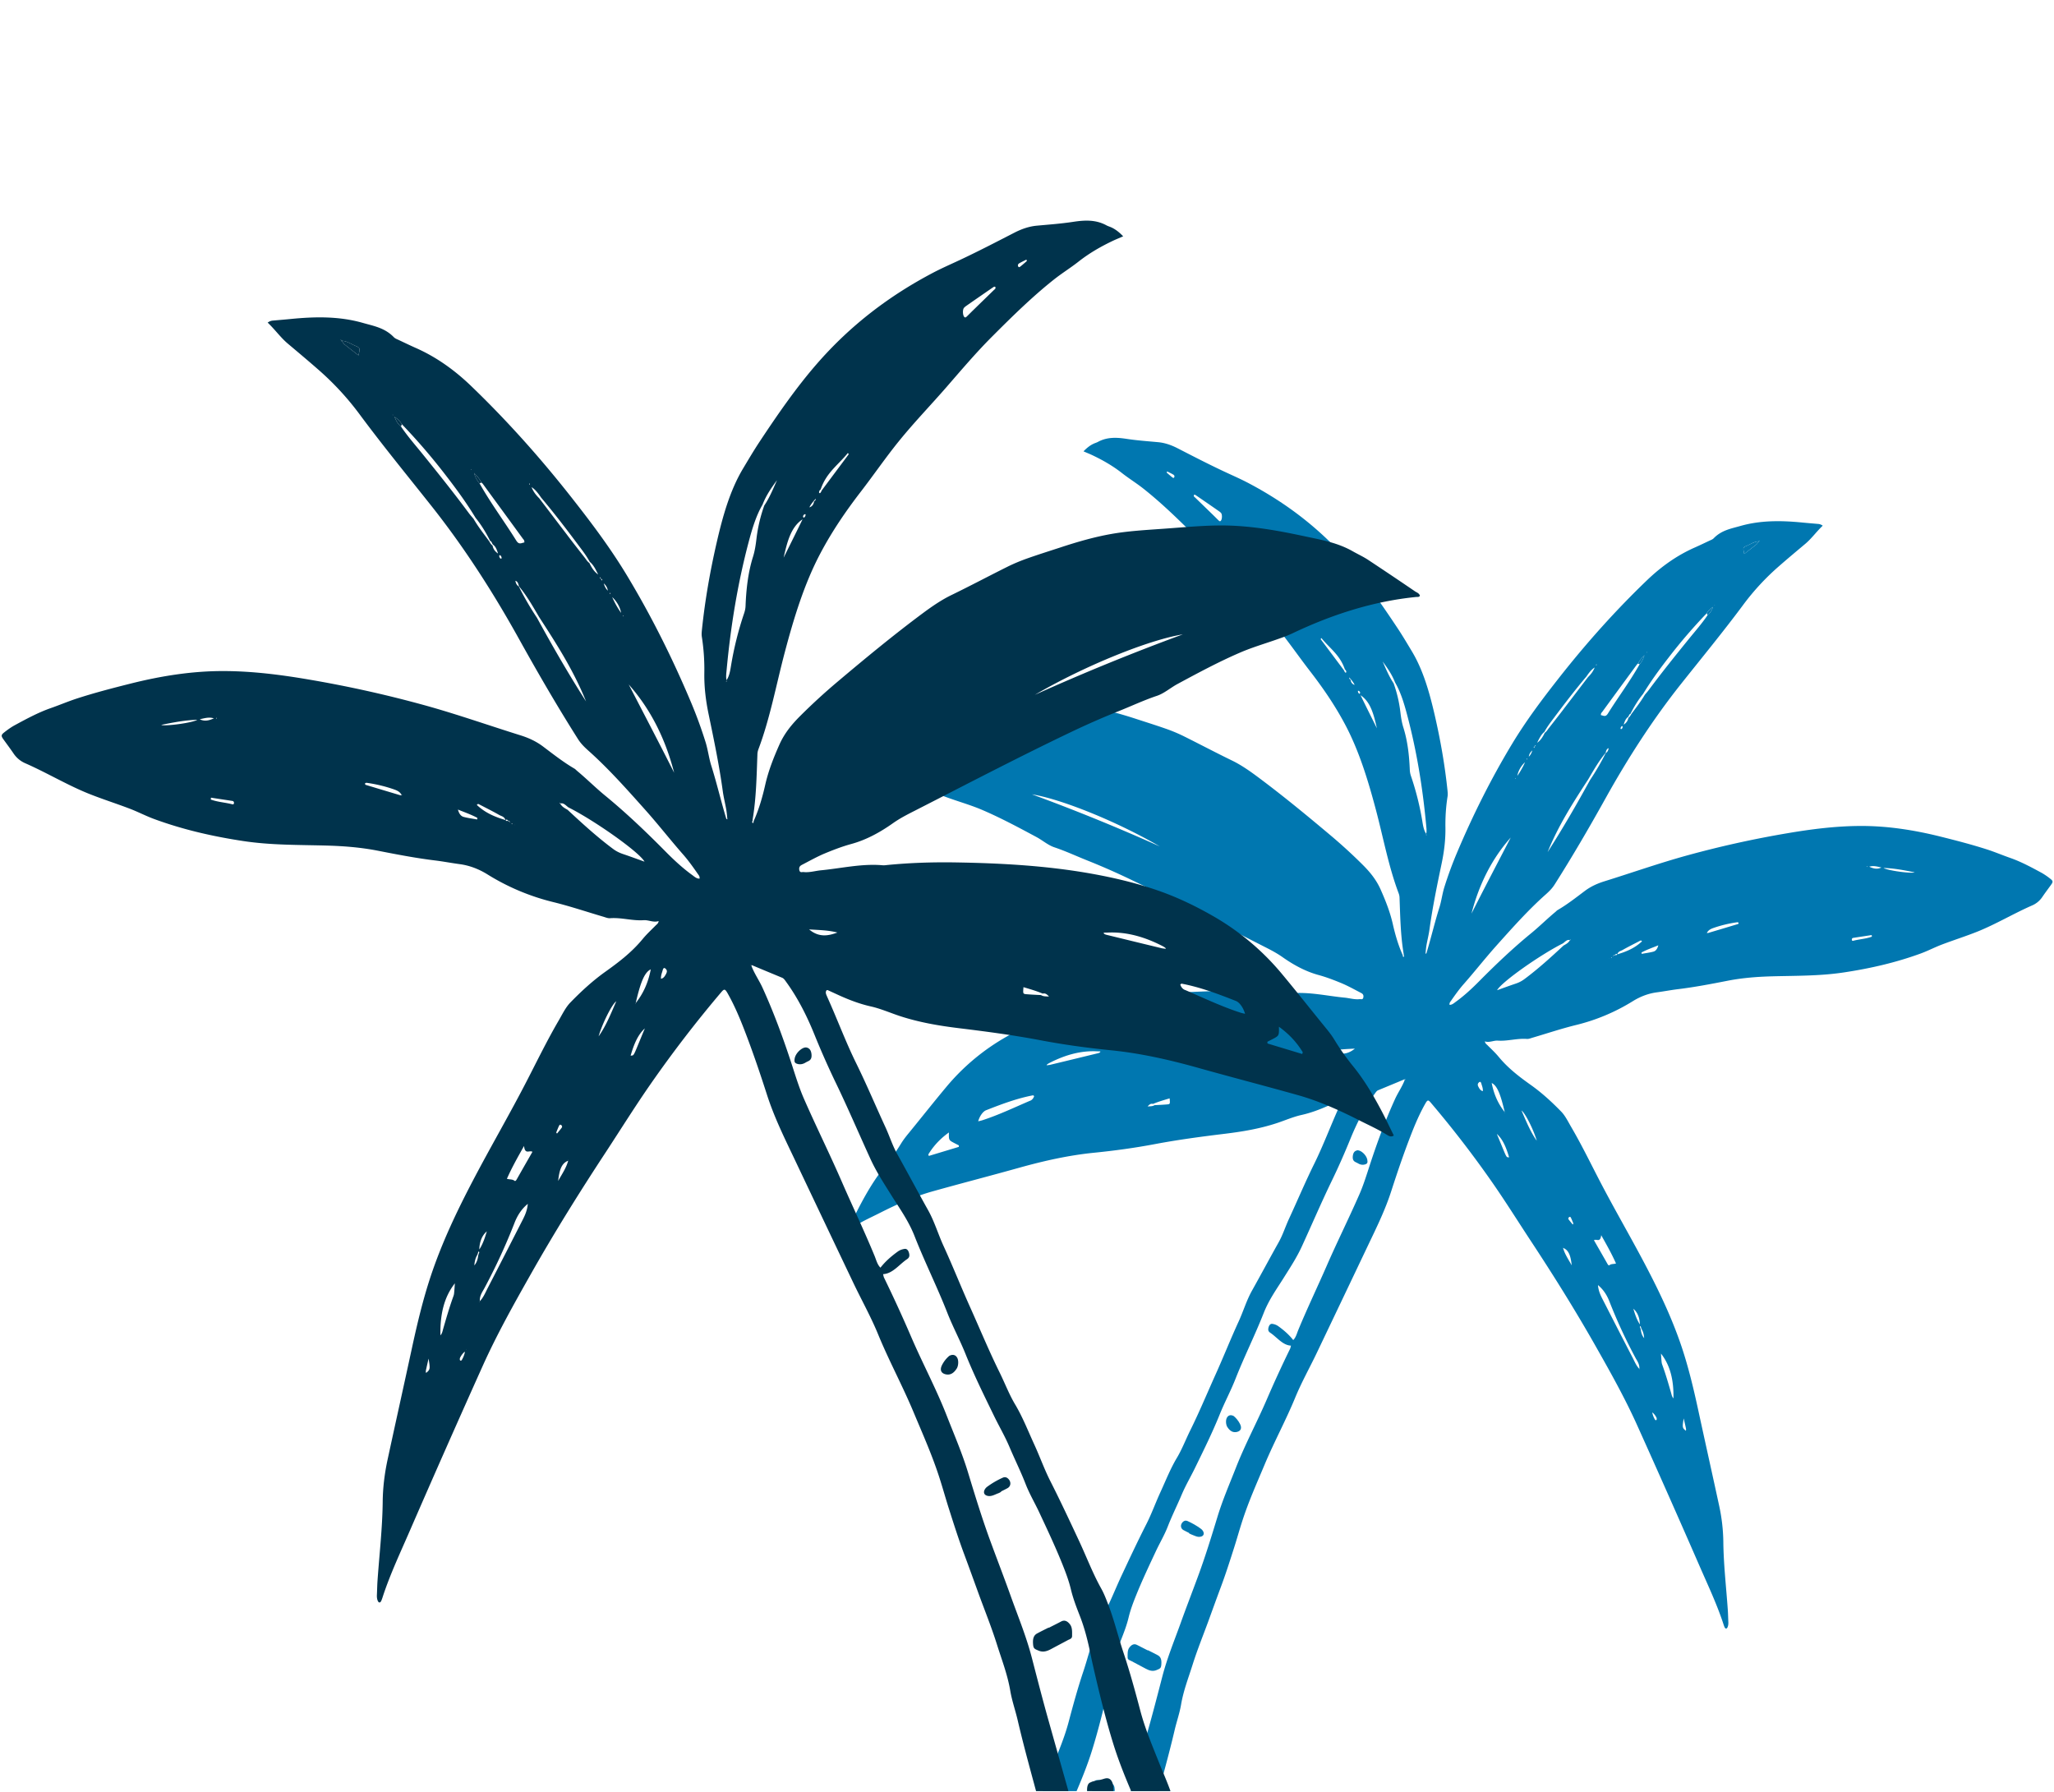 <svg width="298" height="260" fill="none" xmlns="http://www.w3.org/2000/svg"><g clip-path="url(#a)" fill="#0077B0"><path d="M203.854 156.516c.055.107 0 .157-.066.198-.382.983-.957 1.777-1.386 2.719-1.41 3.091-2.602 6.323-3.685 9.645-.46 1.413-.902 2.843-1.483 4.174-1.543 3.521-3.237 6.909-4.774 10.438-1.35 3.091-2.796 6.1-4.091 9.232-.212.504-.345 1.107-.744 1.488-.648-.827-1.398-1.455-2.173-2.017a1.91 1.91 0 0 0-.859-.331c-.279-.041-.478.19-.563.571-.085.372.024.562.278.727.981.661 1.786 1.802 2.99 1.86-.055.206-.073.338-.121.438a171.121 171.121 0 0 0-3.389 7.372c-1.44 3.347-3.135 6.471-4.478 9.901-.926 2.364-1.936 4.678-2.687 7.157-.889 2.918-1.785 5.827-2.832 8.653-.841 2.282-1.718 4.546-2.541 6.844-.908 2.52-1.925 4.975-2.615 7.636-.689 2.653-1.373 5.306-2.117 7.935-1.193 4.215-2.379 8.438-3.583 12.645a906.15 906.15 0 0 0-7.794 29.042c-.03.116-.06.24-.085.364-.084.438.018.711.351.868.72.338 1.434.719 2.155 1.066.453.215.514.19.665-.422.696-2.785 1.652-5.421 2.39-8.182 1.737-6.504 3.522-12.992 5.289-19.488.079-.298.152-.604.254-.885.539-1.462 1.053-2.942 1.465-4.487.95-3.562 1.961-7.1 2.802-10.712.29-1.231.714-2.421.926-3.669.35-2.058 1.077-3.893 1.676-5.802.665-2.107 1.482-4.124 2.239-6.182.617-1.694 1.228-3.389 1.857-5.075.684-1.826 1.283-3.702 1.882-5.578.418-1.298.787-2.629 1.205-3.926.919-2.868 2.118-5.529 3.255-8.24 1.386-3.314 3.062-6.38 4.436-9.711.938-2.281 2.118-4.364 3.165-6.562 2.487-5.207 4.968-10.414 7.449-15.629 1.21-2.537 2.451-5.05 3.346-7.835.884-2.744 1.81-5.455 2.838-8.1.605-1.562 1.259-3.082 2.052-4.487.363-.645.454-.645.871-.149a151.671 151.671 0 0 1 8.853 11.488c1.9 2.727 3.691 5.587 5.531 8.389 3.286 4.983 6.475 10.074 9.483 15.38 2.111 3.728 4.217 7.463 6.027 11.48a1827.188 1827.188 0 0 1 9.173 20.695c1.126 2.579 2.318 5.108 3.244 7.843.085.257.163.529.272.769.127.273.321.265.436-.008.097-.223.121-.471.109-.736-.03-.595-.036-1.198-.079-1.793-.23-3.273-.611-6.529-.647-9.819a26.27 26.27 0 0 0-.618-5.322c-1.004-4.637-2.039-9.265-3.043-13.902-.666-3.066-1.392-6.099-2.36-9.008-1.422-4.248-3.286-8.133-5.271-11.918-2.251-4.289-4.678-8.414-6.899-12.736-1.264-2.455-2.493-4.951-3.866-7.298-.46-.785-.872-1.653-1.471-2.264-1.367-1.405-2.789-2.703-4.314-3.794-1.683-1.198-3.347-2.438-4.775-4.174-.502-.603-1.065-1.115-1.604-1.661-.145-.149-.326-.231-.375-.554.642.223 1.253-.148 1.87-.107 1.416.099 2.808-.355 4.218-.248.29.025.593-.116.889-.198 2.082-.612 4.152-1.306 6.245-1.819a28.324 28.324 0 0 0 8.273-3.479c1.101-.678 2.269-1.108 3.473-1.265.992-.132 1.979-.322 2.965-.446 2.421-.289 4.829-.752 7.238-1.223 2.184-.43 4.375-.595 6.571-.653 3.444-.091 6.887-.041 10.33-.562 3.782-.57 7.522-1.413 11.195-2.76 1.029-.381 2.027-.901 3.05-1.29 1.718-.653 3.455-1.198 5.168-1.884 2.686-1.083 5.258-2.628 7.927-3.794a3.375 3.375 0 0 0 1.464-1.223c.412-.603.841-1.173 1.265-1.76.296-.414.302-.554-.073-.852a9.755 9.755 0 0 0-1.301-.892c-1.482-.802-2.965-1.603-4.52-2.149-1.12-.388-2.221-.86-3.346-1.223-2.227-.719-4.472-1.298-6.717-1.86-3.897-.975-7.813-1.587-11.782-1.562-3.504.017-6.978.455-10.445 1.042a147.856 147.856 0 0 0-14.735 3.264c-3.97 1.099-7.897 2.48-11.848 3.711-.993.306-1.961.727-2.869 1.405-1.295.975-2.584 1.984-3.951 2.777-.127.074-.236.207-.351.298-1.186.983-2.312 2.107-3.498 3.074-2.626 2.149-5.131 4.529-7.588 7.009-1.065 1.074-2.154 2.074-3.322 2.917-.285.207-.569.479-.926.446-.024-.297.103-.413.193-.545.593-.851 1.186-1.686 1.846-2.438 1.604-1.818 3.123-3.761 4.732-5.562 2.33-2.604 4.654-5.215 7.177-7.455.46-.413.914-.843 1.289-1.43 2.578-4.058 5.023-8.257 7.407-12.538 3.298-5.926 6.898-11.48 10.904-16.53 3.044-3.834 6.142-7.595 9.095-11.57a35.422 35.422 0 0 1 5.168-5.57c1.265-1.108 2.554-2.182 3.831-3.257.883-.744 1.603-1.76 2.505-2.611a1.245 1.245 0 0 0-.702-.257c-.738-.066-1.476-.124-2.215-.198-3.031-.297-6.063-.355-9.059.504-1.331.38-2.705.604-3.842 1.777-.164.165-.375.24-.575.33-.72.34-1.44.687-2.166 1.009-2.463 1.083-4.745 2.661-6.869 4.686-4.574 4.38-8.895 9.199-12.974 14.406-2.354 3-4.659 6.066-6.705 9.463-2.989 4.959-5.639 10.232-7.987 15.802a55.387 55.387 0 0 0-1.798 4.909c-.302.959-.423 2.017-.72 2.951-.671 2.124-1.186 4.322-1.827 6.455-.03.099-.036.231-.194.264.049-.421.073-.818.139-1.207.134-.768.327-1.52.436-2.289.448-3.264 1.114-6.455 1.779-9.645.351-1.678.563-3.38.539-5.141-.024-1.52.072-3.033.308-4.52.055-.323.019-.629-.012-.934-.387-3.703-1.028-7.323-1.851-10.893-.763-3.298-1.671-6.513-3.304-9.232-.69-1.149-1.374-2.306-2.106-3.405-2.239-3.372-4.533-6.678-7.086-9.612-4.327-4.975-9.223-8.604-14.481-11.38-1.168-.62-2.36-1.133-3.54-1.687-2.276-1.066-4.533-2.231-6.784-3.388-.92-.471-1.845-.794-2.826-.885-1.525-.14-3.05-.247-4.562-.479-1.422-.215-2.814-.297-4.17.438-.212.116-.448.174-.665.281-.497.24-.944.587-1.429 1.091.454.198.823.347 1.187.512 1.531.72 3.025 1.563 4.435 2.67 1.005.785 2.058 1.43 3.062 2.223 2.687 2.124 5.204 4.587 7.703 7.083 2.003 1.992 3.879 4.199 5.773 6.372 1.985 2.273 4.055 4.405 5.979 6.777 1.652 2.034 3.171 4.249 4.787 6.331 1.815 2.356 3.528 4.835 5.004 7.612 2.027 3.802 3.34 8.075 4.502 12.463 1.071 4.042 1.84 8.232 3.292 12.075.073.199.121.405.127.637.103 2.743.146 5.496.605 8.182a.473.473 0 0 1-.012.091c.055.107.097.264 0 .305-.115.058-.103-.14-.127-.239-.635-1.405-1.089-2.951-1.44-4.505-.411-1.81-1.065-3.429-1.767-5.016-.666-1.504-1.646-2.645-2.681-3.67a75.383 75.383 0 0 0-4.496-4.116c-3.564-3-7.146-5.95-10.826-8.678-1.161-.859-2.335-1.661-3.582-2.264-2.354-1.141-4.69-2.381-7.038-3.546a22.775 22.775 0 0 0-2.517-1.049c-1.362-.48-2.735-.91-4.103-1.356-2.112-.694-4.23-1.306-6.39-1.686-2.07-.364-4.145-.479-6.221-.628-2.68-.182-5.355-.463-8.036-.43-3.389.05-6.735.653-10.075 1.372-2.009.43-4.037.777-5.937 1.86-.641.363-1.301.661-1.93 1.074a486.843 486.843 0 0 0-5.864 3.926c-.218.149-.49.207-.623.545.133.207.302.141.46.157 5.343.529 10.511 2.166 15.558 4.563.726.338 1.464.586 2.202.843 1.459.504 2.929.942 4.363 1.562 2.651 1.14 5.241 2.529 7.825 3.917.859.463 1.652 1.165 2.559 1.471 1.592.529 3.147 1.256 4.721 1.885a99.7 99.7 0 0 1 5.948 2.595c6.608 3.14 13.137 6.545 19.691 9.884.932.472 1.864.943 2.753 1.571 1.652 1.165 3.365 2.082 5.198 2.587 1.132.305 2.251.735 3.353 1.19.926.388 1.833.892 2.741 1.363.23.124.527.24.436.711-.079.38-.345.223-.539.248-.744.083-1.47-.157-2.209-.223-2.553-.248-5.095-.851-7.667-.628-.181.016-.369 0-.556-.025-2.838-.281-5.682-.372-8.527-.331-5.718.091-11.424.397-17.101 1.405-2.777.496-5.537 1.141-8.26 2.075-2.342.802-4.611 1.868-6.838 3.132a31.667 31.667 0 0 0-8.847 7.381c-1.809 2.165-3.576 4.405-5.367 6.595-.418.504-.823 1.017-1.18 1.603a30.32 30.32 0 0 1-2.263 3.207c-1.41 1.711-2.596 3.686-3.692 5.769-.508.967-.98 1.967-1.482 2.975.381.257.671.025.926-.124 1.143-.702 2.329-1.223 3.497-1.818 2.481-1.256 4.987-2.372 7.576-3.099 4.218-1.182 8.448-2.273 12.666-3.455 3.564-.992 7.147-1.793 10.777-2.157 2.978-.298 5.949-.703 8.908-1.265 3.37-.636 6.759-1.082 10.148-1.495 2.511-.306 5.016-.728 7.479-1.538 1.192-.396 2.36-.909 3.577-1.182 1.301-.289 2.578-.76 3.836-1.322.484-.215.968-.446 1.453-.661.102-.05.223-.132.314.033.073.14.055.297 0 .446-.054.141-.115.273-.175.413-1.223 2.711-2.282 5.554-3.589 8.199-1.277 2.587-2.42 5.298-3.643 7.943-.52 1.115-.901 2.339-1.5 3.405-1.307 2.33-2.572 4.702-3.879 7.033-.781 1.388-1.259 3.008-1.937 4.48-1.155 2.512-2.19 5.124-3.328 7.644-1.222 2.711-2.372 5.488-3.679 8.125-.66 1.33-1.21 2.777-1.955 4.016-.932 1.554-1.615 3.298-2.39 4.984-.702 1.521-1.283 3.149-2.033 4.62-1.253 2.463-2.439 4.992-3.619 7.513-.92 1.967-1.706 4.041-2.753 5.901-.363.644-.642 1.388-.92 2.116-.72 1.876-1.204 3.901-1.846 5.826-.798 2.381-1.476 4.843-2.13 7.315-.599 2.264-1.488 4.339-2.329 6.446-.575 1.438-1.217 2.827-1.701 4.339a45.987 45.987 0 0 1-1.253 3.488c-.962 2.347-1.767 4.802-2.487 7.289-1.519 5.265-2.922 10.596-4.375 15.902-.06.231-.175.454-.091.76.551.157 1.096.413 1.64.661.612.281 1.229.562 1.852.819.496.206.508.198.69-.463 1.023-3.662 1.973-7.356 3.11-10.959.763-2.405 1.283-4.943 2.143-7.298.381-1.041.671-2.149 1.077-3.174a85.155 85.155 0 0 0 1.718-4.744c.254-.777.527-1.545.841-2.273.926-2.148 1.828-4.322 2.542-6.611.986-3.166 1.779-6.447 2.535-9.728.115-.512.23-1.025.333-1.537.327-1.612.726-3.191 1.307-4.686.424-1.083.854-2.174 1.138-3.348.266-1.115.66-2.149 1.071-3.173.902-2.24 1.918-4.381 2.929-6.538.551-1.165 1.192-2.24 1.676-3.471.617-1.587 1.362-3.074 2.021-4.628.581-1.372 1.307-2.595 1.943-3.901 1.24-2.546 2.499-5.075 3.582-7.761.714-1.769 1.592-3.388 2.294-5.174 1.276-3.248 2.813-6.297 4.09-9.545.745-1.901 1.864-3.447 2.887-5.075.932-1.488 1.894-2.942 2.656-4.604 1.459-3.181 2.844-6.421 4.363-9.554.956-1.975 1.846-4 2.687-6.066.962-2.355 2.088-4.537 3.48-6.455.163-.223.308-.471.544-.562 1.259-.52 2.524-1.041 3.782-1.57.037-.025.103-.074.109-.066v-.008Zm30.469-18.001c.096-.132.193-.157.308-.041.145-.48.515-.496.793-.662.829-.471 1.67-.884 2.505-1.322.079-.041.17-.099.297.074-1.102 1.033-2.336 1.513-3.601 1.893-.097.132-.2.157-.309.041-.03.133-.09.157-.181.116-.024.041-.042.083-.067.124-.072-.157.037-.083.073-.107.042-.091.103-.133.182-.116Zm-.799.512s-.018.042-.031.042h-.066l-.036.033.042-.017c.03-.016.06-.033.097-.049l-.006-.009Zm4.441 53.383c.079-.05.091.066.109.148.031.083.055.166.085.248.206.331.327.711.381 1.323-.351-.414-.435-.827-.49-1.257-.024-.082-.054-.165-.079-.239-.042-.075-.078-.166-.006-.215v-.008Zm17.331-114.005c.025.058 0 .066-.06.033-.012.124-.073.174-.151.182-.079.116-.14.264-.23.339-.593.471-1.192.934-1.798 1.405-.199-.926-.199-.942.357-1.182.545-.223 1.065-.595 1.646-.636.049-.083.109-.108.182-.091l.054-.05Zm-32.531 29.679s.036.066.048.091c-.048.041-.103.083-.151.132l-.097.207c-.018-.033-.055-.075-.049-.091.019-.091.079-.124.146-.124.036-.075.066-.141.103-.215Zm-26.239-8.72c-.387-.14-.52-.396-.581-.76-.109-.058-.2-.132-.212-.314-.012-.041.624.637.793 1.066v.009Zm40.011 4.224c.533-1.066 1.138-2.05 1.84-2.909 1.15-1.893 2.42-3.62 3.728-5.306a76.75 76.75 0 0 1 5.524-6.414c.242-.413.563-.686.914-.909-.206.496-.442.934-.811 1.207-.817 1.206-1.743 2.256-2.638 3.355-1.991 2.455-3.976 4.918-5.888 7.496-.182.24-.381.463-.569.686-.599 1.025-1.307 1.91-1.985 2.835-.109.207-.224.397-.399.504-.085.447-.303.736-.684 1 .157-.553.333-.909.642-1.124.121-.132.145-.396.326-.438v.017Zm3.807 102.136c.024.066.024.207-.006.248-.073.107-.176.066-.236-.033a3.278 3.278 0 0 1-.364-.893v-.148c.031.033.061.066.091.09.206.199.388.439.521.736h-.006Zm-12.49-69.399s0 .049-.018.058c-.019.016-.043.008-.067.016-.236.422-.593.579-.926.777-1.852 1.719-3.715 3.413-5.688 4.876a4.364 4.364 0 0 1-1.295.661c-.859.29-1.713.604-2.657.943.63-1.182 6.282-5.158 9.537-6.786.327-.231.611-.62 1.029-.479.012-.083.042-.108.085-.066Zm10.057 55.804c-.442-.662-.702-1.463-.944-2.273l-.012-.042v.042c.623.52.926 1.297.962 2.273h-.006Zm-9.888-8.571c-.514-.917-1.004-1.612-1.253-2.529-.012-.033-.03-.074-.042-.108.012.009.036.025.036.034 0 .024 0 .057-.006.082.872.306 1.126 1.223 1.271 2.521h-.006Zm5.368-75.028c-.061.405-.218.595-.43.728a36.19 36.19 0 0 1-2.281 3.917c-1.961 3.579-3.988 7.083-6.149 10.447 1.586-3.926 3.74-7.248 5.901-10.571.786-1.339 1.561-2.694 2.517-3.826.072-.281.121-.596.454-.686l-.012-.009Zm-63.697 50.812c.073.835.073.843-.399.884-.599.05-1.198.075-1.797.108-.272.173-.557.157-.999.182.321-.372.539-.43.781-.364.793-.339 1.604-.562 2.421-.81h-.007Zm77.887-23.959c-.036-.034-.018-.05.054-.042.249-.463.642-.603 1.011-.735a18.083 18.083 0 0 1 3.395-.81c.06-.009.127.033.187.049.037.207-.084.215-.151.232-1.416.429-2.832.851-4.248 1.272-.066.017-.133-.008-.206-.016-.018.016-.042.058-.048.05h.006ZM191.6 92.72c.037-.05.073-.108.109-.157 1.174 1.47 2.699 2.43 3.413 4.562.055.05.121.09.151.165.031.066.067.198.043.24-.079.124-.158.033-.218-.058-.042-.066-.073-.149-.109-.223l-3.389-4.53Zm24.817 64.399c.901.397 1.385 2.074 1.9 4.248.018.017.048.05.048.058-.024.058-.036.033-.036-.066-.968-1.199-1.592-2.587-1.912-4.248v.008Zm10.444-54.25c-.714.934-1.434 1.851-2.16 2.777-.182.231-.339.512-.581.661-.284.603-.623 1.124-1.107 1.446.296-.586.574-1.198 1.053-1.578.399-.736.883-1.364 1.361-2 1.543-2.066 3.11-4.108 4.744-6.042.351-.512.708-1 1.192-1.297-.23.586-.58 1.016-.968 1.396-1.18 1.546-2.354 3.091-3.534 4.629v.008Zm-67.212 49.679c-.018.207-.429.265-.587.306-2.239.546-4.478 1.091-6.717 1.628-.109.025-.411.05-.454.067-.012 0-.042-.042-.042-.042.049-.091.26-.215.345-.264 2.263-1.174 4.587-1.852 7.02-1.719.09 0 .429 0 .429.033l.006-.009Zm73.602-48.993c-.326.521-.647.24-.98.198-.036-.281.109-.372.2-.496 1.664-2.281 3.334-4.554 5.004-6.835.049-.066.115-.107.176-.157.236-.504.593-.826.92-1.206-.134.537-.388.95-.696 1.322-1.428 2.53-3.111 4.752-4.624 7.182v-.008Zm3.595 93.375c-1.471-2.834-2.929-5.686-4.387-8.537-.285-.562-.551-1.149-.624-1.959.757.612 1.289 1.422 1.652 2.347a74.852 74.852 0 0 0 3.776 8.174c.261.488.63.942.581 1.653.019.017.055.05.049.058-.018.058-.037.041-.043-.066-.441-.438-.702-1.083-1.004-1.67ZM200.611 95.984c.677.926 1.337 1.86 1.791 3.025.805 1.38 1.295 2.992 1.73 4.629 1.392 5.223 2.276 10.611 2.784 16.116.036.405.097.81 0 1.223.018.05.042.099.055.157 0 .017-.031.058-.031.058-.066-.066-.024-.141-.012-.215-.351-.496-.46-1.149-.563-1.777a41.172 41.172 0 0 0-1.652-6.603 3.187 3.187 0 0 1-.175-.901c-.085-2.116-.315-4.191-.938-6.166-.23-.727-.345-1.504-.436-2.281a18.723 18.723 0 0 0-.974-4.116c-.635-.942-1.101-2.05-1.585-3.149h.006Zm-50.892 19.257c4.182.67 12.151 3.843 18.547 7.554a283.384 283.384 0 0 0-18.547-7.554Zm-.272 44.448c-2.294.984-4.563 2.066-6.905 2.827-.2.066-.405.107-.623.157.187-.694.659-1.413 1.144-1.604 2.245-.884 4.496-1.727 6.813-2.165.037 0 .079.05.164.108-.133.396-.339.578-.593.686v-.009Zm69.735-38.183c-1.9 3.67-3.824 7.323-5.694 11.033 1.137-4.405 3.05-8.066 5.694-11.033Zm-84.428 46.192c-.024-.075-.048-.141-.072-.215.816-1.347 1.827-2.356 2.989-3.19-.024 1.082-.012 1.115.69 1.487.248.133.502.257.756.389a2.4 2.4 0 0 1-.012.215l-4.351 1.314Zm99.696 15.604c-.363.107-.672.033-.938.239-.121.091-.212-.041-.285-.165-.647-1.14-1.301-2.273-1.972-3.446.363-.257.925.413 1.052-.736.817 1.455 1.519 2.686 2.149 4.108h-.006Zm8.338 19.571c-.236-.265-.272-.571-.351-.835-.375-1.298-.75-2.587-1.198-3.843-.06-.174-.133-.339-.157-.521-.049-.43-.073-.868-.103-1.306 1.374 1.744 1.864 3.926 1.809 6.505ZM173.573 71.901c1.071.735 2.143 1.47 3.208 2.215.121.082.248.173.357.289.217.215.181 1.008-.055 1.182-.121.09-.218-.025-.309-.108-.266-.256-.52-.52-.786-.776-.866-.844-1.731-1.678-2.596-2.521-.091-.083-.218-.133-.188-.347.139-.14.26 0 .363.066h.006Zm26.19 33.753c-.792-1.595-1.591-3.19-2.372-4.793 1.483.967 1.937 2.876 2.372 4.793Zm-6.741 46.861c1.12-.289 2.257-.314 3.546-.388-1.246 1.033-2.39.81-3.546.388Zm29.936 12.976c-.92-1.281-1.543-2.843-2.215-4.38.521.339 1.743 2.744 2.215 4.38Zm-4.012 2.413c-.496-.049-.242.273-1.785-3.405.914.819 1.392 2.067 1.785 3.405Zm58.837-41.348c-.411.206-3.909-.248-4.514-.637 1.501.042 2.983.323 4.514.637Zm-37.191 10.587c-.152.57-.406.835-.714.917-.557.149-1.132.215-1.695.323-.012-.066-.018-.133-.03-.199.762-.413 1.567-.686 2.439-1.041Zm28.284-.661c-.097.025-.2 0-.206-.157-.012-.141.078-.24.169-.256.902-.141 1.81-.273 2.711-.414.012.075.018.149.03.232-.883.322-1.809.363-2.704.595Zm-54.408 21.125c-.151-.273-.03-.48.145-.612.164-.124.261.033.309.223.085.322.236.62.218 1.075-.357-.058-.515-.381-.678-.678l.006-.008Zm-44.259-88.764c.103.058.23.182.169.347-.084.256-.236.107-.345.025-.26-.207-.508-.43-.762-.645l.054-.182c.297.149.593.29.884.455Zm74.371 138.27c.03.148.066.297.006.454-.515-.413-.527-.496-.309-1.793.115.512.212.925.303 1.347v-.008Zm-24.442-94.558c.115-.686.533-1.446 1.12-1.975a11.319 11.319 0 0 1-1.12 1.975Zm52.822 13.298c-.52.256-1.041.223-1.767-.115.623-.191 1.156-.017 1.767.115Zm-45.336 51.118c-.067-.083-.133-.207-.043-.322.091-.116.236-.166.309-.025.145.273.254.587.381.884-.03.05-.066.091-.097.141-.181-.224-.369-.447-.55-.678Zm-5.822-67.201c.057-.364.228-.664.515-.901-.115.356-.254.67-.515.901Zm-24.604-9.505c.072.083.193.182.09.348-.048.082-.121 0-.175-.058-.079-.075-.103-.19-.097-.339.061.016.139 0 .182.041v.008Zm37.978 5.505c-.079-.008-.061-.132-.037-.207.055-.14.134-.239.261-.215.012 0 .012.108.012.166-.049.148-.115.272-.242.256h.006Zm3.752-11.116s-.031.033-.043.041v-.074c.006-.017.03-.033.043-.042v.075Zm-17.452 15.455c.024-.075.054-.083.072-.017a.111.111 0 0 1-.012.075c-.012.016-.036.008-.054.016 0-.025-.019-.058-.012-.074h.006Zm10.166-13.711s0 .066-.006.082c-.049.075-.073.05-.067-.041 0-.025.024-.041.036-.066.013.008.037.016.043.025h-.006Zm-11.806 16.595s-.012-.058 0-.082c.006-.025.03-.033.048-.042v.083c-.018.016-.036.033-.048.041Zm50.988 12.761v-.066c.067-.025.085 0 .061.074-.025 0-.043 0-.061-.008Zm-36.961 13.191s-.037.016-.061.033c-.006-.025-.024-.066-.018-.083.006-.016.036-.016.06-.033 0 .025.025.066.013.083h.006Zm5.682 65.639.03.024-.03.025v-.049Zm9.21-116.807.036.025-.042.05v-.075h.006Z"/><path d="M166.54 239.403c.478.24.956.472 1.428.728.436.231.581.636.521 1.355-.042.537-.164.579-.696.802-.557.231-1.041.074-1.543-.19-.708-.38-1.422-.752-2.13-1.133-.212-.115-.527-.157-.521-.52 0-.48-.042-1.025.242-1.413.315-.422.684-.629 1.132-.389.514.273 1.041.529 1.555.793 0-.008 0-.016.006-.033h.006ZM161.271 258.751c.314.082.448.43.454.934 0 .413-.121.62-.424.719-.599.19-1.186.082-1.773-.091-.157-.05-.309-.124-.466-.165-.66-.182-.66-.182-.629-.769.042-.703.339-1.149.805-1.141.248 0 .496.124.744.174l1.016.223c.067.017.134.05.267.108l.006.008ZM172.519 222.395c-.278-.141-.562-.273-.841-.43-.411-.24-.454-.769-.097-1.141.218-.231.466-.272.714-.157.678.306 1.338.678 1.961 1.141.097.074.194.173.266.289.224.372.127.686-.224.81-.526.182-.992-.132-1.476-.306-.109-.041-.218-.107-.321-.165 0-.017.006-.033.012-.05l.006.009ZM178.995 205.435c.309.256.653.644.902 1.132.314.612.133 1.025-.412 1.165-.587.149-1.041-.115-1.422-.71-.212-.331-.254-.967-.079-1.314.194-.389.563-.513 1.011-.273ZM196.96 168.739c-.097-.049-.182-.099-.266-.132-.321-.149-.484-.38-.424-.909.061-.496.272-.719.581-.802.514-.14 1.392.645 1.519 1.339.085.455 0 .604-.345.703-.375.107-.732.016-1.065-.199ZM255.084 78.628c-.079.116-.139.256-.23.33-.593.472-1.192.935-1.797 1.406-.2-.926-.2-.943.357-1.182.544-.223 1.065-.595 1.646-.637l.024.083ZM237.88 96.373c-.072-.042-.151-.075-.224-.116.236-.504.593-.827.92-1.207-.133.538-.387.95-.696 1.323ZM247.732 89.265c-.036-.099-.066-.198-.103-.306.242-.413.563-.686.914-.909-.206.496-.442.934-.811 1.207v.008ZM238.92 94.596v.074c-.006.017-.03.033-.042.041v-.074c.006-.016.03-.033.042-.041ZM206.914 120.969c.018.049.043.099.055.157 0 .016-.031.058-.031.058-.066-.067-.024-.141-.012-.224h-.012v.009ZM247.635 135.325s-.043.058-.049.05c-.036-.033-.018-.05.055-.042v-.016l-.006.008ZM203.744 156.582c.036-.025.103-.074.109-.066.054.107 0 .157-.067.198-.012-.041-.03-.082-.042-.124v-.008ZM255.234 78.438c-.012.124-.072.174-.151.182l-.024-.082c.048-.083.109-.108.181-.091v-.017l-.006.008ZM226.77 181.029s-.031-.075-.043-.108c.012.009.037.025.037.033 0 .025 0 .058-.007.083h.013v-.008ZM236.973 189.856l-.019-.042.006.042h.013ZM233.426 139.061l-.036.024.036-.016v-.008ZM237.844 198.6s.054.049.048.058c-.018.057-.036.041-.042-.067h-.012l.006.009Z"/><path d="m255.241 78.455.054-.05c.025.058 0 .067-.06.033v.017h.006ZM248.747 87.868v-.066l.036.025-.036.041Z"/></g><g clip-path="url(#b)" fill="#00334C"><path d="M108.957 139.931c-.063.125 0 .182.077.23.441 1.142 1.107 2.063 1.604 3.156 1.632 3.587 3.011 7.337 4.265 11.193.532 1.64 1.043 3.299 1.715 4.843 1.786 4.086 3.747 8.019 5.526 12.114 1.562 3.587 3.236 7.079 4.734 10.714.245.585.399 1.285.862 1.726.749-.959 1.617-1.688 2.514-2.34.322-.23.658-.336.994-.384.322-.048.553.221.652.662.098.432-.029.652-.323.844-1.134.767-2.066 2.091-3.459 2.158.063.24.084.393.14.508a200.535 200.535 0 0 1 3.922 8.556c1.666 3.884 3.627 7.51 5.182 11.49 1.072 2.743 2.241 5.429 3.109 8.306 1.03 3.386 2.066 6.762 3.278 10.042.973 2.647 1.989 5.275 2.941 7.942 1.051 2.925 2.227 5.773 3.026 8.862.798 3.079 1.589 6.157 2.451 9.207 1.379 4.892 2.752 9.793 4.146 14.675 3.172 11.145 6.198 22.376 9.02 33.704.035.134.07.278.098.422.098.508-.021.824-.406 1.007-.834.393-1.66.834-2.493 1.237-.526.249-.596.22-.771-.489-.805-3.233-1.912-6.292-2.766-9.496-2.01-7.548-4.076-15.077-6.121-22.616-.091-.345-.175-.7-.294-1.026-.623-1.698-1.219-3.414-1.695-5.208-1.099-4.134-2.269-8.239-3.242-12.43-.336-1.429-.827-2.81-1.072-4.259-.406-2.388-1.246-4.517-1.94-6.733-.77-2.446-1.715-4.786-2.591-7.174-.714-1.966-1.422-3.932-2.15-5.889-.791-2.12-1.485-4.297-2.178-6.474-.483-1.506-.91-3.05-1.393-4.556-1.065-3.328-2.452-6.416-3.768-9.562-1.604-3.846-3.544-7.405-5.134-11.27-1.085-2.647-2.451-5.064-3.662-7.616-2.879-6.042-5.75-12.084-8.621-18.137-1.401-2.944-2.836-5.86-3.873-9.092-1.022-3.184-2.094-6.33-3.284-9.399-.701-1.813-1.457-3.578-2.375-5.208-.42-.749-.525-.749-1.008-.173a175.706 175.706 0 0 0-10.246 13.332c-2.199 3.165-4.272 6.483-6.4 9.735-3.803 5.783-7.494 11.692-10.975 17.849-2.444 4.326-4.88 8.661-6.975 13.322a2136.993 2136.993 0 0 0-10.617 24.017c-1.302 2.992-2.682 5.927-3.754 9.102-.098.297-.189.614-.315.892-.147.316-.37.307-.504-.01-.112-.259-.14-.547-.126-.853.035-.691.042-1.391.091-2.082.266-3.798.707-7.577.75-11.394.02-2.11.28-4.163.714-6.177 1.162-5.381 2.36-10.752 3.522-16.132.77-3.559 1.611-7.079 2.732-10.455 1.645-4.93 3.802-9.437 6.1-13.83 2.605-4.978 5.413-9.764 7.983-14.78 1.464-2.849 2.886-5.745 4.475-8.469.532-.912 1.009-1.919 1.702-2.628 1.583-1.631 3.228-3.137 4.993-4.403 1.947-1.39 3.873-2.829 5.526-4.843.581-.7 1.232-1.295 1.856-1.928.168-.173.378-.269.434-.643-.743.259-1.45-.172-2.164-.124-1.639.115-3.25-.413-4.881-.288-.337.029-.687-.134-1.03-.23-2.409-.71-4.804-1.516-7.227-2.11a32.792 32.792 0 0 1-9.574-4.038c-1.274-.787-2.626-1.286-4.02-1.468-1.148-.153-2.29-.374-3.431-.518-2.801-.335-5.588-.873-8.376-1.419-2.528-.499-5.063-.691-7.605-.758-3.985-.105-7.97-.048-11.955-.652-4.377-.662-8.705-1.64-12.956-3.204-1.19-.441-2.346-1.045-3.53-1.496-1.988-.758-3.998-1.391-5.98-2.187-3.11-1.256-6.086-3.05-9.174-4.402a3.91 3.91 0 0 1-1.695-1.42c-.476-.7-.974-1.361-1.464-2.042-.343-.48-.35-.643.084-.988.484-.384.988-.748 1.506-1.036 1.716-.931 3.432-1.861 5.231-2.494 1.296-.451 2.57-.997 3.873-1.419 2.577-.835 5.175-1.506 7.774-2.159 4.51-1.131 9.04-1.841 13.635-1.812 4.055.019 8.075.527 12.087 1.208a170.688 170.688 0 0 1 17.053 3.789c4.594 1.275 9.14 2.877 13.713 4.306 1.148.355 2.269.844 3.32 1.631 1.498 1.132 2.99 2.302 4.572 3.222.147.087.273.24.406.346 1.373 1.141 2.676 2.446 4.048 3.568 3.04 2.493 5.939 5.256 8.782 8.133 1.233 1.247 2.494 2.407 3.845 3.386.329.24.658.556 1.072.518.028-.346-.119-.48-.225-.633-.686-.988-1.372-1.957-2.136-2.83-1.855-2.11-3.613-4.364-5.476-6.455-2.696-3.021-5.386-6.052-8.306-8.651-.532-.48-1.057-.978-1.491-1.659-2.984-4.71-5.813-9.582-8.572-14.55-3.817-6.877-7.984-13.322-12.62-19.183-3.523-4.45-7.108-8.814-10.526-13.427a40.987 40.987 0 0 0-5.98-6.465c-1.465-1.285-2.956-2.532-4.434-3.779-1.022-.863-1.856-2.043-2.9-3.03.337-.24.575-.279.813-.298.855-.077 1.709-.144 2.563-.23 3.509-.345 7.018-.413 10.484.585 1.54.441 3.13.7 4.447 2.062.19.192.434.278.666.384.833.393 1.666.796 2.507 1.17 2.85 1.256 5.49 3.088 7.948 5.438 5.295 5.084 10.295 10.675 15.015 16.718 2.725 3.481 5.393 7.04 7.76 10.982 3.46 5.754 6.527 11.874 9.244 18.338a64.45 64.45 0 0 1 2.08 5.697c.35 1.113.49 2.34.833 3.424.778 2.465 1.373 5.016 2.115 7.491.035.115.042.269.224.307-.056-.489-.084-.95-.161-1.4-.154-.892-.378-1.765-.504-2.657-.518-3.789-1.288-7.491-2.059-11.193-.406-1.947-.651-3.923-.623-5.966a30.487 30.487 0 0 0-.357-5.246c-.063-.374-.021-.73.014-1.084.448-4.297 1.19-8.498 2.143-12.641.882-3.827 1.933-7.558 3.823-10.714.799-1.333 1.59-2.676 2.438-3.951 2.591-3.913 5.245-7.75 8.2-11.155 5.008-5.774 10.673-9.984 16.759-13.207 1.352-.72 2.731-1.314 4.097-1.957 2.633-1.237 5.245-2.59 7.85-3.932 1.065-.547 2.136-.92 3.271-1.026 1.765-.163 3.53-.288 5.28-.557 1.646-.249 3.257-.345 4.826.509.245.134.518.201.77.326.574.278 1.092.68 1.653 1.266-.526.23-.953.403-1.373.595-1.772.834-3.502 1.812-5.133 3.098-1.163.91-2.381 1.659-3.544 2.58-3.109 2.465-6.023 5.323-8.915 8.22-2.318 2.31-4.489 4.872-6.681 7.394-2.297 2.638-4.692 5.112-6.919 7.865-1.912 2.36-3.67 4.93-5.54 7.347-2.101 2.733-4.083 5.61-5.791 8.833-2.346 4.412-3.866 9.37-5.211 14.464-1.239 4.69-2.129 9.553-3.81 14.013-.084.23-.14.47-.147.738-.119 3.184-.168 6.378-.7 9.495a.55.55 0 0 0 .014.106c-.063.125-.112.307 0 .355.133.067.119-.163.147-.278.735-1.631 1.261-3.424 1.667-5.228.476-2.1 1.232-3.98 2.045-5.821.77-1.746 1.905-3.07 3.102-4.259a87.262 87.262 0 0 1 5.204-4.776c4.125-3.482 8.27-6.906 12.528-10.071 1.345-.998 2.704-1.928 4.146-2.628 2.725-1.324 5.428-2.762 8.145-4.115.952-.47 1.933-.873 2.913-1.218 1.576-.556 3.166-1.055 4.749-1.573 2.444-.805 4.895-1.515 7.395-1.956 2.395-.422 4.797-.557 7.199-.73 3.103-.21 6.198-.536 9.301-.498 3.921.057 7.794.758 11.66 1.592 2.325.499 4.671.902 6.87 2.158.742.422 1.506.767 2.234 1.247a561.134 561.134 0 0 1 6.786 4.556c.252.172.567.24.722.633-.155.24-.351.163-.533.182-6.184.614-12.164 2.513-18.005 5.294-.84.394-1.695.681-2.549.979-1.688.585-3.39 1.093-5.049 1.812-3.068 1.324-6.065 2.935-9.056 4.547-.994.537-1.912 1.352-2.962 1.707-1.842.614-3.642 1.458-5.463 2.187-2.311.92-4.608 1.928-6.884 3.011-7.647 3.645-15.204 7.597-22.788 11.471-1.079.547-2.157 1.094-3.187 1.823-1.911 1.352-3.893 2.417-6.015 3.002-1.31.355-2.606.853-3.88 1.381-1.072.451-2.122 1.036-3.173 1.583-.266.143-.609.278-.504.824.091.442.399.259.623.288.862.096 1.702-.182 2.557-.259 2.955-.288 5.896-.988 8.873-.729.21.019.427 0 .644-.029 3.285-.326 6.576-.431 9.868-.383 6.618.105 13.222.46 19.791 1.63 3.214.576 6.408 1.324 9.559 2.408 2.71.93 5.336 2.167 7.914 3.635a36.627 36.627 0 0 1 10.238 8.565c2.094 2.513 4.139 5.112 6.212 7.654.483.585.953 1.179 1.366 1.86a35.107 35.107 0 0 0 2.619 3.722c1.632 1.985 3.004 4.277 4.272 6.694.588 1.122 1.134 2.283 1.716 3.453-.441.297-.778.029-1.072-.144-1.323-.815-2.696-1.419-4.048-2.11-2.871-1.458-5.77-2.752-8.768-3.596-4.881-1.372-9.776-2.638-14.657-4.01-4.125-1.151-8.271-2.081-12.473-2.503-3.446-.345-6.884-.815-10.309-1.467-3.901-.739-7.822-1.257-11.744-1.736-2.907-.355-5.806-.844-8.656-1.784-1.38-.461-2.731-1.055-4.139-1.372-1.506-.336-2.983-.882-4.44-1.534-.56-.25-1.121-.518-1.681-.768-.119-.057-.259-.153-.364.039-.084.163-.063.345 0 .517.063.164.133.317.203.48 1.415 3.146 2.64 6.445 4.153 9.515 1.478 3.002 2.801 6.148 4.216 9.217.602 1.295 1.043 2.714 1.737 3.951 1.512 2.705 2.976 5.458 4.489 8.162.903 1.612 1.456 3.492 2.241 5.199 1.337 2.916 2.535 5.946 3.852 8.872 1.414 3.146 2.745 6.368 4.258 9.428.763 1.544 1.4 3.223 2.262 4.661 1.078 1.803 1.869 3.827 2.766 5.784.812 1.765 1.484 3.654 2.353 5.361 1.45 2.858 2.822 5.793 4.188 8.719 1.064 2.282 1.975 4.69 3.186 6.848.42.748.743 1.611 1.065 2.455.833 2.177 1.393 4.527 2.136 6.762.924 2.762 1.709 5.62 2.465 8.488.693 2.628 1.723 5.036 2.696 7.481.665 1.669 1.408 3.281 1.968 5.036a53.219 53.219 0 0 0 1.45 4.047c1.113 2.724 2.045 5.573 2.878 8.46 1.758 6.109 3.383 12.296 5.063 18.453.07.269.203.528.105.883-.637.182-1.267.479-1.897.767-.708.326-1.422.652-2.143.949-.575.24-.589.231-.799-.537-1.183-4.249-2.283-8.536-3.599-12.718-.883-2.791-1.485-5.735-2.48-8.469-.441-1.208-.777-2.493-1.246-3.683a98.577 98.577 0 0 1-1.989-5.505 30.419 30.419 0 0 0-.974-2.638c-1.071-2.493-2.115-5.016-2.941-7.673-1.141-3.673-2.059-7.481-2.934-11.288a82.405 82.405 0 0 1-.385-1.784c-.379-1.871-.841-3.703-1.513-5.439-.49-1.256-.988-2.522-1.317-3.884-.308-1.295-.763-2.494-1.239-3.683-1.044-2.599-2.22-5.084-3.39-7.587-.637-1.352-1.379-2.599-1.94-4.028-.714-1.842-1.575-3.568-2.339-5.371-.672-1.592-1.513-3.012-2.248-4.527-1.436-2.954-2.892-5.889-4.146-9.006-.826-2.053-1.842-3.933-2.654-6.005-1.478-3.769-3.256-7.308-4.734-11.077-.862-2.206-2.157-4-3.341-5.889-1.078-1.727-2.192-3.415-3.074-5.343-1.688-3.692-3.292-7.452-5.049-11.087a120.063 120.063 0 0 1-3.11-7.04c-1.113-2.734-2.416-5.266-4.027-7.491-.189-.259-.357-.547-.63-.652-1.457-.604-2.92-1.209-4.377-1.822-.042-.029-.119-.087-.126-.077v-.01Zm-35.261-20.889c-.112-.154-.224-.183-.357-.048-.168-.557-.596-.576-.918-.768-.96-.546-1.933-1.026-2.9-1.534-.09-.048-.195-.115-.342.086 1.274 1.199 2.703 1.755 4.167 2.196.112.154.23.183.357.048.035.154.105.183.21.135.028.048.049.096.077.144.084-.183-.042-.096-.084-.125-.05-.106-.12-.154-.21-.134Zm.924.594s.021.048.035.048h.077l.042.039-.049-.02a1.636 1.636 0 0 0-.112-.057l.007-.01Zm-5.14 61.95c-.091-.058-.105.077-.126.173-.035.095-.063.191-.098.287-.238.384-.378.825-.441 1.535.406-.48.504-.959.567-1.458.028-.096.063-.192.09-.278.05-.086.092-.192.008-.249v-.01ZM49.423 49.285c-.028.067 0 .076.07.038.014.144.084.201.175.211.09.134.16.307.266.393.686.547 1.38 1.084 2.08 1.63.231-1.074.231-1.093-.413-1.37-.63-.26-1.233-.691-1.905-.74-.056-.095-.126-.124-.21-.105l-.063-.057Zm37.649 34.442s-.042.076-.056.105c.056.048.119.096.175.154l.112.24c.021-.039.063-.087.056-.106-.02-.106-.091-.144-.168-.144l-.119-.25Zm30.366-10.12c.448-.162.602-.46.672-.882.126-.067.231-.153.245-.364.014-.048-.721.739-.917 1.237v.01ZM71.133 78.51c-.617-1.237-1.317-2.379-2.13-3.376-1.33-2.197-2.8-4.201-4.313-6.158a89.133 89.133 0 0 0-6.394-7.442c-.28-.48-.651-.797-1.058-1.056.238.576.511 1.084.939 1.4.945 1.401 2.017 2.62 3.053 3.895 2.304 2.849 4.601 5.707 6.814 8.7.21.277.441.536.659.795.693 1.19 1.512 2.216 2.297 3.29.126.24.259.46.462.585.098.518.35.854.791 1.16-.182-.642-.385-1.054-.742-1.304-.14-.153-.168-.46-.378-.508v.019Zm-4.405 118.528c-.028.077-.028.24.007.288.084.125.203.077.273-.038.182-.317.329-.652.42-1.036v-.173c-.035.039-.07.077-.105.106-.238.23-.448.508-.602.853h.007ZM81.182 116.5s0 .057.021.067c.021.019.05.01.077.019.273.489.687.672 1.072.902 2.143 1.995 4.3 3.961 6.583 5.659.469.354.973.594 1.498.767.995.336 1.982.7 3.075 1.093-.728-1.371-7.27-5.985-11.037-7.874-.378-.269-.708-.719-1.19-.556-.015-.096-.05-.125-.099-.077Zm-11.64 64.76c.512-.767.813-1.698 1.093-2.638l.014-.048v.048c-.72.605-1.071 1.506-1.113 2.638h.007Zm11.444-9.946c.595-1.065 1.163-1.871 1.45-2.935.014-.039.035-.086.049-.125-.014.01-.042.029-.042.038 0 .029 0 .068.007.096-1.009.355-1.303 1.42-1.47 2.926h.006Zm-6.212-87.07c.07.47.252.691.498.845a41.918 41.918 0 0 0 2.64 4.546c2.269 4.153 4.615 8.22 7.115 12.123-1.835-4.556-4.328-8.411-6.828-12.267-.91-1.554-1.807-3.127-2.913-4.44-.085-.327-.14-.691-.526-.797l.014-.01Zm73.716 58.967c-.084.969-.084.979.462 1.027.694.057 1.387.086 2.08.124.315.202.645.183 1.156.211-.371-.431-.623-.498-.904-.422-.917-.393-1.855-.652-2.801-.94h.007Zm-90.138-27.805c.042-.038.02-.057-.063-.047-.287-.538-.743-.701-1.17-.854a20.967 20.967 0 0 0-3.929-.94c-.07-.01-.147.038-.217.058-.042.239.098.249.175.268 1.64.499 3.278.988 4.917 1.477.077.019.154-.009.238-.019.02.019.049.067.056.057h-.007Zm64.786-49.51c-.042-.057-.084-.124-.126-.182-1.358 1.708-3.123 2.82-3.949 5.295-.063.057-.14.105-.175.192-.035.076-.077.23-.049.278.091.144.182.038.252-.067.049-.077.084-.173.126-.26l3.921-5.255Zm-28.72 74.735c-1.043.461-1.603 2.408-2.199 4.93a.255.255 0 0 0-.056.067c.028.068.042.039.042-.076 1.12-1.391 1.842-3.002 2.213-4.93v.009ZM82.331 77.675c.826 1.083 1.66 2.148 2.5 3.222.21.269.392.595.672.768.33.7.722 1.304 1.282 1.678-.343-.681-.665-1.39-1.219-1.832-.462-.853-1.022-1.582-1.576-2.321-1.785-2.398-3.6-4.767-5.49-7.011-.406-.595-.82-1.16-1.38-1.506.266.681.673 1.18 1.12 1.62 1.367 1.794 2.725 3.588 4.09 5.372v.01Zm77.784 57.652c.021.24.498.307.68.355 2.591.633 5.182 1.266 7.773 1.89.126.029.477.057.526.077.014 0 .049-.048.049-.048-.056-.106-.302-.25-.4-.307-2.619-1.362-5.308-2.149-8.123-1.995-.105 0-.498 0-.498.038l-.007-.01Zm-85.18-56.856c.379.604.75.278 1.135.23.042-.326-.126-.432-.231-.576-1.926-2.647-3.859-5.284-5.792-7.931-.056-.077-.133-.125-.203-.183-.273-.585-.686-.959-1.064-1.4.154.623.448 1.103.805 1.534 1.653 2.935 3.6 5.516 5.35 8.335v-.01Zm-4.16 108.361c1.702-3.289 3.39-6.598 5.078-9.907.329-.653.637-1.334.721-2.274-.875.71-1.492 1.65-1.912 2.724a86.766 86.766 0 0 1-4.37 9.486c-.3.566-.728 1.094-.672 1.918-.021.02-.063.058-.056.067.02.068.042.048.049-.076.511-.509.812-1.257 1.162-1.938Zm41.936-117.147c-.785 1.074-1.548 2.158-2.073 3.51-.932 1.602-1.499 3.473-2.003 5.372-1.611 6.061-2.633 12.315-3.222 18.703-.042.47-.112.94 0 1.419-.021.058-.049.115-.063.182 0 .02.035.067.035.067.077-.076.028-.163.014-.249.407-.575.533-1.333.652-2.062a47.93 47.93 0 0 1 1.912-7.663c.112-.336.189-.672.203-1.046.098-2.455.364-4.863 1.085-7.155.266-.844.399-1.746.504-2.647a21.82 21.82 0 0 1 1.128-4.777c.735-1.093 1.274-2.378 1.835-3.654h-.007Zm58.897 22.348c-4.84.777-14.063 4.46-21.465 8.766a327.347 327.347 0 0 1 21.465-8.766Zm.315 51.581c2.654 1.142 5.28 2.398 7.991 3.28.231.077.469.125.721.183-.217-.806-.763-1.64-1.324-1.861-2.598-1.026-5.203-2.005-7.885-2.513-.042 0-.091.058-.189.125.154.46.392.671.686.796v-.01ZM91.218 99.303c2.199 4.258 4.426 8.498 6.59 12.804-1.317-5.112-3.53-9.361-6.59-12.804Zm97.709 53.605.084-.249c-.946-1.564-2.115-2.734-3.46-3.702.028 1.256.014 1.294-.798 1.726-.287.153-.582.297-.876.451 0 .086.007.172.014.249l5.036 1.525ZM73.549 171.016c.42.125.777.039 1.085.279.14.105.245-.048.33-.192.749-1.324 1.505-2.638 2.282-4-.42-.297-1.071.48-1.218-.853-.946 1.688-1.758 3.117-2.486 4.766h.007Zm-9.65 22.712c.272-.306.314-.661.406-.968.434-1.506.868-3.002 1.386-4.46.07-.202.154-.393.182-.604.056-.499.084-1.008.12-1.516-1.59 2.024-2.158 4.556-2.095 7.548ZM144 41.736c-1.24.854-2.479 1.708-3.712 2.57-.14.097-.287.202-.413.336-.252.25-.21 1.17.063 1.372.14.105.252-.029.357-.125.308-.297.603-.604.911-.901 1.001-.979 2.003-1.947 3.004-2.926.105-.095.252-.153.217-.402-.161-.163-.301 0-.42.076h-.007Zm-30.31 39.17c.918-1.85 1.842-3.701 2.745-5.562-1.715 1.122-2.241 3.338-2.745 5.563Zm7.802 54.383c-1.296-.336-2.612-.364-4.104-.451 1.443 1.199 2.766.94 4.104.451Zm-34.645 15.058c1.064-1.486 1.786-3.299 2.563-5.083-.602.393-2.017 3.184-2.563 5.083Zm4.643 2.801c.574-.058.28.316 2.066-3.952-1.058.95-1.61 2.398-2.066 3.952Zm-68.092-47.985c.476.24 4.524-.288 5.224-.738-1.737.047-3.452.374-5.224.738Zm43.041 12.286c.176.662.47.969.827 1.065.644.173 1.31.249 1.96.374.015-.077.022-.153.036-.23-.883-.48-1.814-.796-2.823-1.209Zm-32.732-.767c.111.029.23 0 .238-.182.014-.163-.091-.278-.197-.297-1.043-.163-2.094-.317-3.137-.48-.014.086-.02.173-.035.269 1.022.374 2.094.422 3.13.69Zm62.965 24.515c.175-.316.035-.556-.168-.709-.189-.144-.3.038-.357.259-.098.374-.273.719-.252 1.246.413-.067.595-.441.784-.786l-.007-.01Zm51.222-103.01c-.119.068-.266.212-.196.403.098.298.273.125.399.03.301-.24.588-.5.882-.749l-.063-.211c-.343.173-.686.336-1.022.528ZM61.825 198.65c-.035.172-.077.345-.007.527.596-.479.61-.575.358-2.081-.134.595-.246 1.074-.35 1.563v-.009ZM90.111 88.915c-.133-.796-.616-1.678-1.295-2.292.364.816.777 1.564 1.295 2.292Zm-61.13 15.433c.602.297 1.204.259 2.044-.134-.721-.221-1.337-.02-2.045.134Zm52.467 59.322c.077-.096.154-.24.05-.375-.106-.134-.274-.191-.358-.028-.168.316-.294.681-.441 1.026.035.058.077.105.112.163.21-.259.427-.518.637-.786Zm6.738-77.987a1.644 1.644 0 0 0-.596-1.045c.133.412.294.777.596 1.045Zm28.475-11.03c-.085.096-.225.211-.106.403.056.096.141 0 .204-.067.091-.086.119-.22.112-.393-.07.019-.161 0-.21.048v.01Zm-43.953 6.388c.091-.01.07-.153.042-.24-.063-.163-.154-.278-.3-.249-.015 0-.015.125-.015.192.056.172.133.316.28.297h-.007Zm-4.342-12.9s.035.038.05.048v-.086c-.008-.02-.036-.039-.05-.048v.086Zm20.198 17.935c-.028-.086-.063-.095-.084-.019-.007.02 0 .067.014.087.014.019.042.01.063.019 0-.029.02-.067.014-.087h-.007ZM76.798 70.165s0 .076.007.096c.056.086.084.057.077-.048 0-.03-.028-.048-.042-.077-.014.01-.042.02-.049.029h.007Zm13.663 19.259s.014-.067 0-.096c-.007-.029-.034-.038-.055-.048v.096c.02.02.041.038.055.048Zm-59.009 14.809v-.077c-.077-.029-.098 0-.07.086.028 0 .05 0 .07-.009Zm42.776 15.307a.5.5 0 0 0 .07.039c.007-.029.028-.077.021-.096-.007-.019-.042-.019-.07-.039 0 .029-.028.077-.014.096h-.007Zm-6.576 76.174-.035.029.035.028v-.057ZM56.993 60.161l-.042.029.05.057v-.086h-.008Z"/><path d="M152.137 236.122c-.553.278-1.106.547-1.652.844-.505.268-.673.738-.603 1.573.049.623.189.671.806.93.644.269 1.204.087 1.786-.22.819-.442 1.645-.873 2.465-1.314.245-.135.609-.183.602-.605 0-.556.049-1.189-.28-1.64-.364-.489-.792-.729-1.31-.451-.595.317-1.204.614-1.8.921 0-.009 0-.019-.007-.038h-.007ZM158.238 258.575c-.364.096-.518.499-.525 1.084 0 .48.14.719.49.834.693.221 1.373.096 2.052-.105.182-.058.357-.144.539-.192.764-.211.764-.211.729-.892-.049-.815-.393-1.333-.932-1.323-.287 0-.574.143-.861.201l-1.177.259c-.077.019-.154.058-.308.125l-.007.009ZM145.219 216.384c.322-.163.651-.317.973-.499.477-.278.526-.892.112-1.324-.252-.268-.539-.316-.826-.182a12.21 12.21 0 0 0-2.269 1.324 1.309 1.309 0 0 0-.308.335c-.259.432-.147.796.259.94.609.211 1.148-.153 1.709-.355.126-.048.252-.124.371-.191 0-.02-.007-.039-.014-.058l-.007.01ZM137.726 196.702a4.245 4.245 0 0 0-1.044 1.314c-.364.71-.154 1.189.477 1.352.679.173 1.204-.134 1.645-.825.245-.383.294-1.122.091-1.525-.224-.45-.651-.594-1.169-.316ZM116.933 154.117c.112-.058.21-.115.308-.154.371-.172.56-.441.49-1.055-.07-.575-.315-.834-.672-.93-.596-.163-1.611.748-1.758 1.554-.098.527 0 .7.399.815.434.125.847.019 1.233-.23ZM49.668 49.544c.091.134.161.297.266.383.686.547 1.38 1.084 2.08 1.63.231-1.073.231-1.093-.413-1.37-.63-.26-1.233-.691-1.905-.74l-.028.097ZM69.577 70.136c.084-.048.175-.086.259-.134-.273-.585-.686-.96-1.064-1.4.154.623.448 1.103.805 1.534ZM58.177 61.888c.042-.115.077-.23.119-.355-.28-.48-.651-.796-1.058-1.055.238.575.511 1.084.939 1.4v.01ZM68.373 68.074v.087c.007.019.035.038.05.048v-.087c-.008-.02-.036-.039-.05-.048ZM105.413 98.68c-.021.057-.049.115-.063.182 0 .019.035.067.035.067.077-.077.028-.163.014-.26h.014v.01ZM58.288 115.34s.05.067.057.058c.042-.039.02-.058-.064-.049v-.019l.007.01ZM109.083 140.008c-.042-.028-.119-.086-.126-.076-.063.124 0 .182.077.23.014-.048.035-.096.049-.144v-.01ZM49.491 49.324c.014.143.084.201.175.21l.029-.095c-.057-.096-.127-.125-.21-.106v-.019l.006.01ZM82.436 168.38s.035-.087.049-.126c-.014.01-.042.029-.042.039 0 .029 0 .068.007.097h-.014v-.01ZM70.627 178.623l.021-.048-.007.048h-.014ZM74.732 119.675l.043.029-.043-.02v-.009ZM69.62 188.77s-.064.058-.057.068c.021.067.042.048.05-.078h.013l-.007.01Z"/><path d="m49.486 49.343-.063-.058c-.028.068 0 .077.07.039v.02h-.007ZM57 60.267v-.077l-.043.029.042.048Z"/></g><defs><clipPath id="a"><path fill="#fff" transform="matrix(-1 0 0 1 298 36.785)" d="M0 0h178v223.062H0z"/></clipPath><clipPath id="b"><path fill="#fff" transform="translate(0 .984)" d="M0 0h206v258.862H0z"/></clipPath></defs></svg>